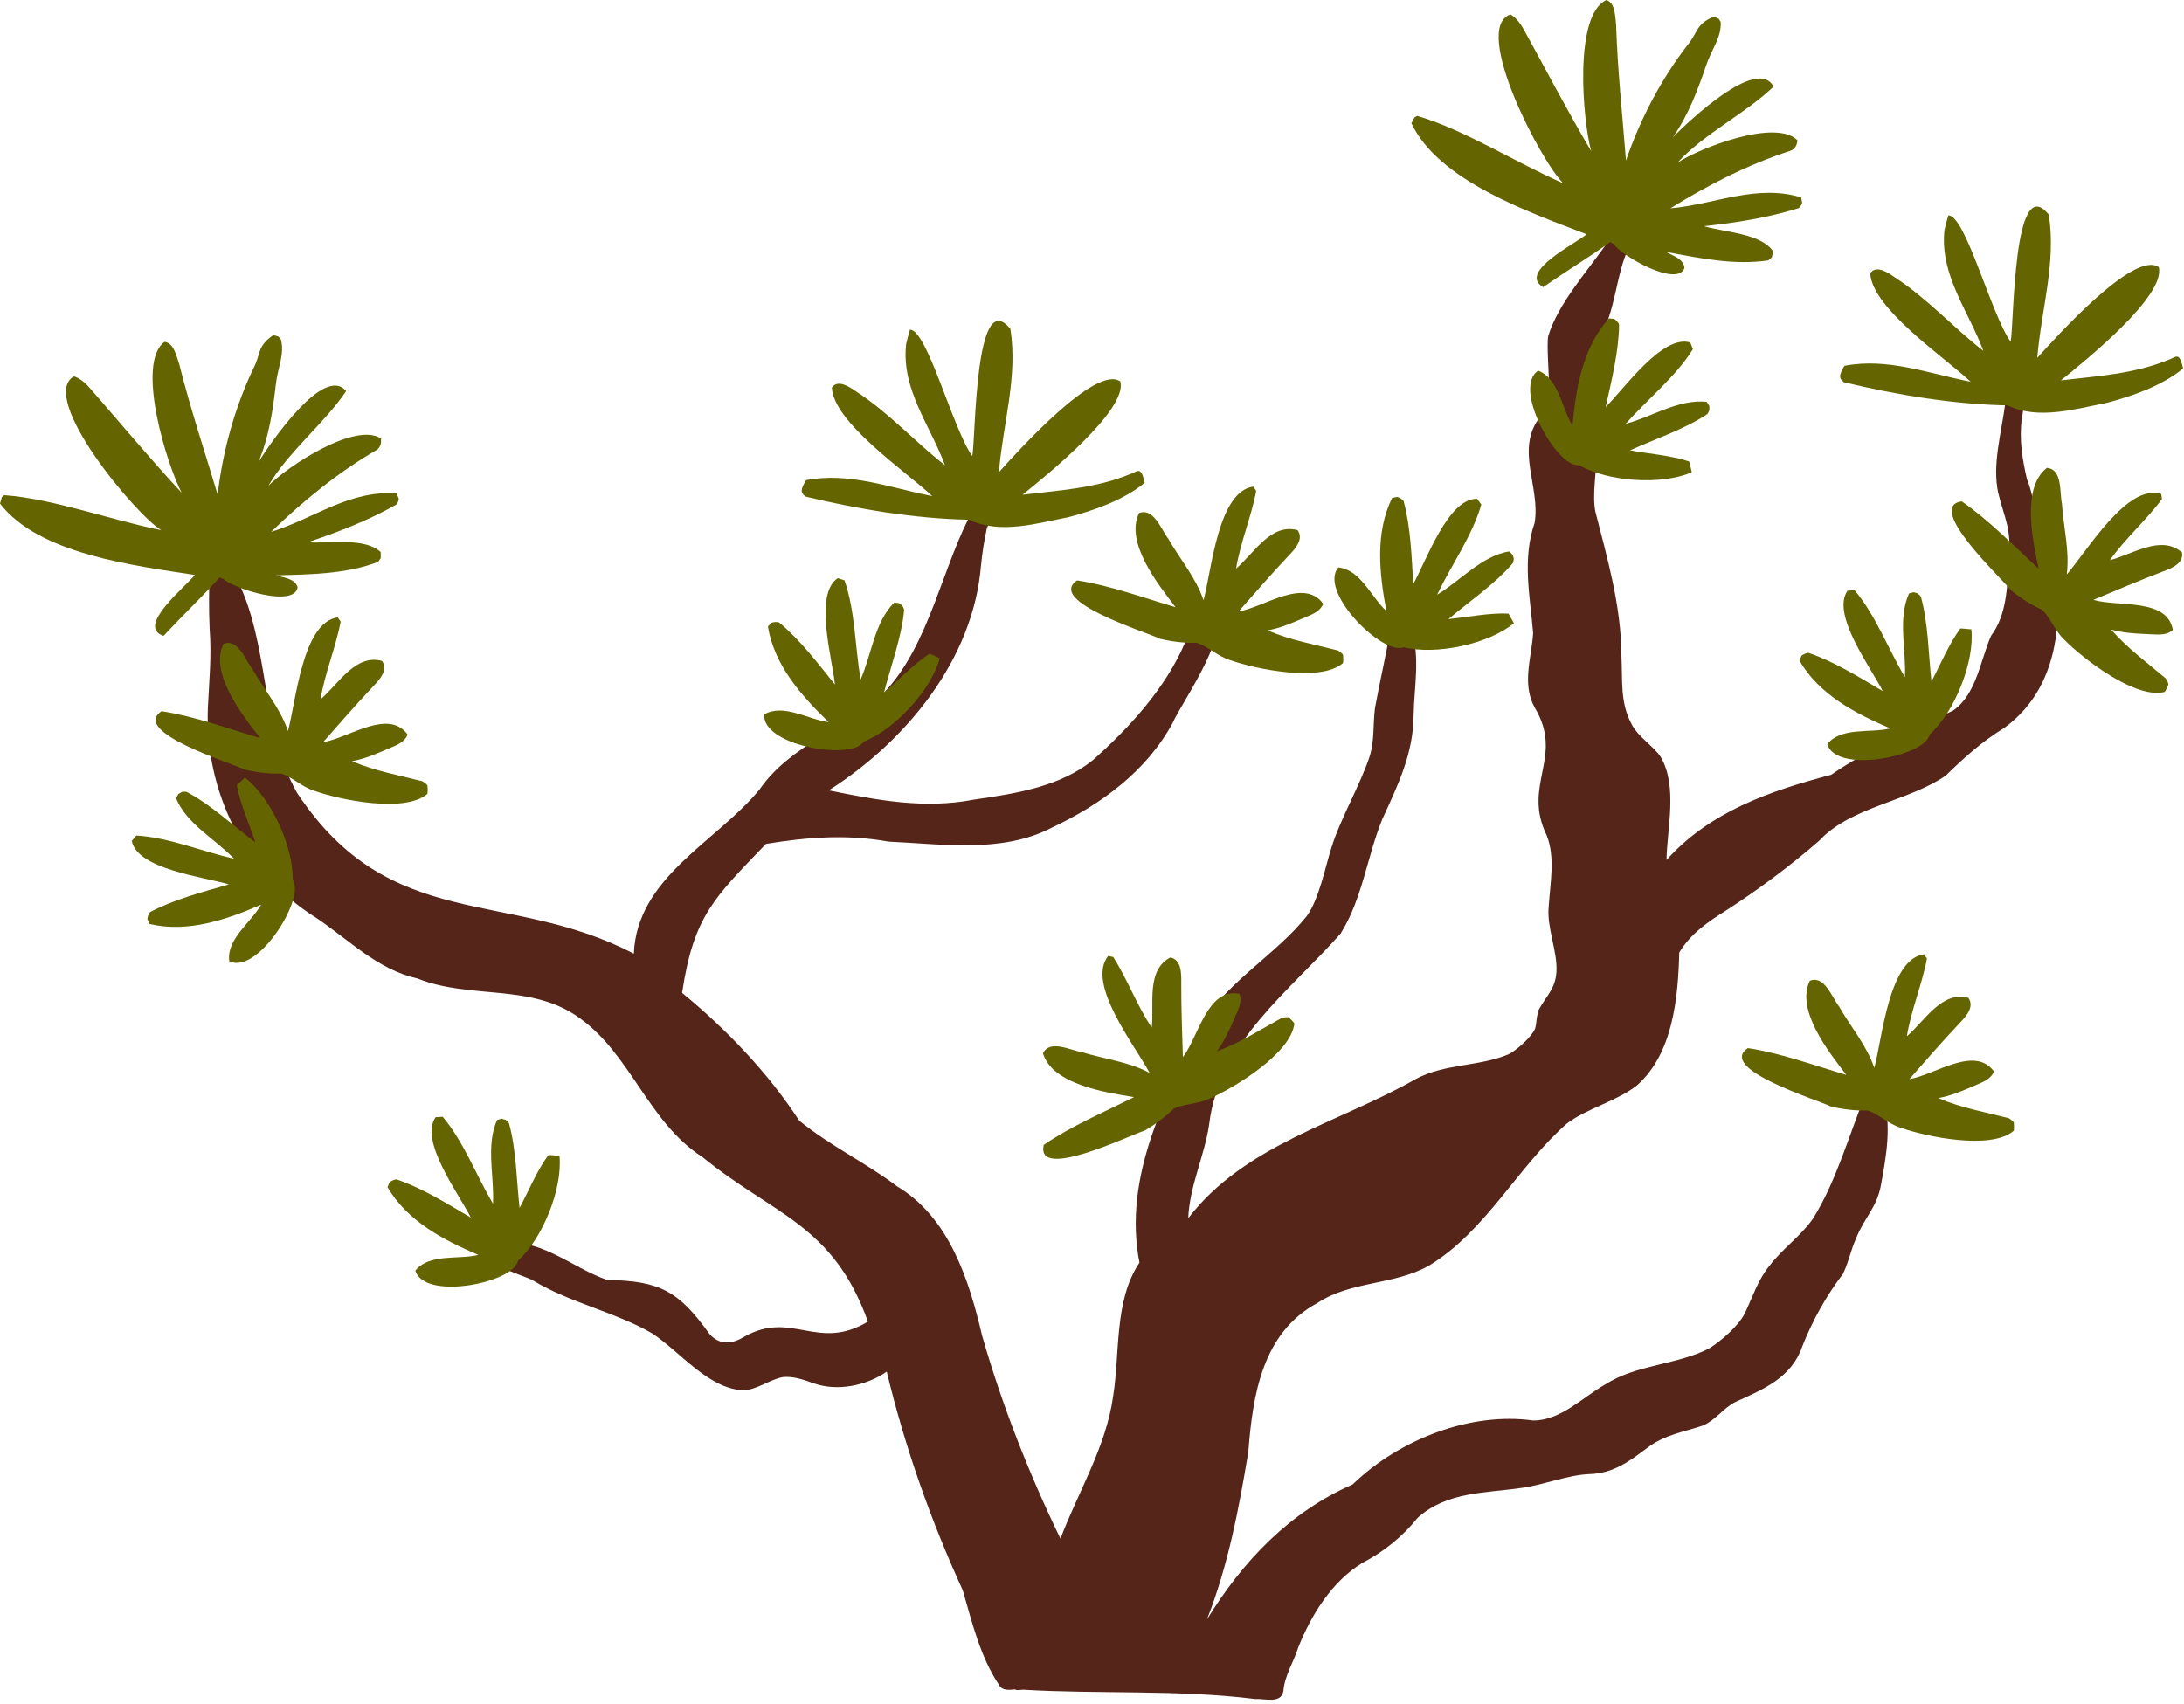 <?xml version="1.0" encoding="UTF-8"?><svg xmlns="http://www.w3.org/2000/svg" xmlns:xlink="http://www.w3.org/1999/xlink" height="382.6" preserveAspectRatio="xMidYMid meet" version="1.0" viewBox="5.0 59.2 490.2 382.6" width="490.2" zoomAndPan="magnify"><g><g id="change1_1"><path d="M 466.34 202.863 C 465.078 210.762 461.621 217.645 454.934 222.562 C 449.691 225.789 445.938 229.23 441.734 233.309 C 433.52 239.074 420.414 240.281 413.348 247.914 C 406.93 253.52 399.531 259.02 392.363 263.637 C 388.32 266.168 384.469 268.812 381.91 273.035 C 381.648 283.25 380.504 295.746 372.383 302.902 C 367.906 306.406 361.305 307.984 356.75 311.379 C 345.691 321.02 338.535 335.609 325.719 343.34 C 317.863 347.781 308.324 346.695 300.707 351.715 C 288.316 358.383 286.172 372.391 285.184 385.16 C 283.074 397.867 280.664 410.637 275.895 422.785 C 283.895 409.723 294.402 398.68 308.602 392.453 C 319.219 382.203 335.195 376.16 349.082 378.102 C 355.285 378.156 360.227 372.871 365.293 370.012 C 372.285 365.492 381.406 365.672 388.707 361.875 C 391.34 360.188 395.066 357.039 396.598 354.098 C 398.32 350.5 399.598 346.438 402.199 343.328 C 405.055 339.543 409.207 336.691 411.914 332.789 C 417.102 324.562 420.078 313.816 423.691 304.957 C 423.691 304.938 424.387 304.344 424.406 304.32 L 425.781 304.008 C 425.781 304.008 427.574 304.91 427.621 304.953 C 427.621 304.977 427.945 305.527 427.969 305.547 C 427.992 305.609 428.168 306.191 427.727 305.469 C 429.562 311.781 428.438 318.473 427.207 325.082 C 426.336 330.234 423.449 332.543 421.613 337.176 C 420.246 340.301 420.145 341.906 418.695 345.125 C 414.859 350.18 411.84 355.598 409.5 361.523 C 407.098 368.516 400.746 371.133 394.504 373.949 C 391.637 375.449 390.145 377.957 387.25 379.227 C 382.965 380.691 378.793 381.234 374.926 384.102 C 370.668 387.301 367.09 390.008 361.711 390.141 C 356.895 390.336 351.621 392.512 346.754 393.207 C 338.605 394.434 329.797 393.98 323.18 399.965 C 319.824 404.164 315.551 407.605 310.801 410.066 C 303.934 414.25 299.348 421.68 296.391 429.043 C 295.395 432.242 293.301 435.473 293.066 438.766 C 292.617 441.809 288.863 440.48 286.652 440.625 C 269.531 438.473 251.516 439.562 234.562 438.535 C 234.656 438.543 232.562 438.766 232.996 438.469 C 231.734 438.535 229.949 438.914 229.223 437.445 C 225.039 431.199 223.176 423.438 221.109 416.266 C 213.898 400.52 208.074 383.996 204.027 367.129 C 199.469 370.316 192.879 371.641 187.578 369.738 C 185.402 368.961 183.098 368.129 180.73 368.359 C 177.84 368.859 174.773 371.305 171.734 371.324 C 163.906 370.91 157.66 362.676 151.418 358.57 C 143.223 353.785 132.906 351.688 124.672 346.684 C 122.211 345.238 109.551 342.203 116.41 338.727 C 125.527 336.223 133.25 343.863 141.328 346.562 C 153.176 346.727 157.406 349.133 164.246 358.691 C 166.598 361.305 169.336 360.938 172.082 359.289 L 172.082 359.27 C 182.809 353.281 188.457 362.691 199.809 355.906 C 191.926 334.02 178.793 332.094 162.664 318.961 C 150.535 311.199 146.57 295.895 135.078 287.75 C 124.289 279.871 110.613 283.648 98.684 278.871 C 89.656 276.855 83.367 270.188 75.855 265.18 C 59.906 255.223 50.898 236.715 51.656 218.105 C 51.941 212.02 52.523 206.547 52.051 200.34 C 51.84 195.883 51.926 191.293 52.035 186.824 C 53.035 181.348 56.906 185.273 57.852 188.566 C 65.742 203.727 63.281 222.246 71.637 237.141 C 92.633 268.949 119.07 258.57 147.262 273.312 C 147.977 256.055 165.867 248.207 175.52 236.387 C 182.477 226.359 194.734 222.812 203.402 214.73 C 213.758 203.812 216.504 186.074 223.441 173.617 C 226.664 170.422 227.918 175.332 226.512 177.723 C 225.859 180.805 225.516 182.945 225.18 186.195 C 223.434 207.293 208.363 225.59 191.02 236.637 C 201.832 238.836 212.457 240.863 223.52 238.727 C 232.863 237.371 242.848 235.895 250.352 229.805 C 258.582 222.48 266.609 213.684 270.996 203.441 C 272.246 201.078 272.832 197.992 275.633 197.184 C 283.453 198.281 269.992 217.27 268.305 221.301 C 262.434 232.324 252.066 239.852 240.977 245.062 C 229.855 250.805 216.469 248.684 204.453 248.145 C 195.137 246.48 186.461 247.102 176.918 248.656 C 165.332 260.75 160.719 264.715 158.094 282.105 C 168.023 290.246 177.363 300.02 184.383 310.781 C 191.367 316.496 199.223 320.148 206.344 325.531 C 218.008 332.492 222.473 346.414 225.426 359.031 C 229.898 374.641 235.938 390.027 243.02 404.633 C 246.988 394.137 253.297 383.965 254.848 372.633 C 256.41 363.004 255.027 351.148 260.75 342.672 C 256.992 323.246 266.688 305.262 275.039 288.555 C 280.98 279.285 291.453 273.391 298.27 264.91 C 301.051 261.141 302.465 253.824 303.84 249.5 C 305.793 243.117 310.383 235.281 312.457 228.891 C 313.523 225.328 313.148 221.84 313.613 218.148 C 314.641 212.527 316.008 206.621 317.023 200.895 C 316.965 200.98 316.883 201.117 316.781 201.316 C 316.973 200.664 317.227 200.148 317.629 199.676 C 318.605 199.066 318.934 198.895 320.094 198.906 C 320.094 198.906 321.109 199.406 321.965 200.695 C 322.039 200.934 322.07 201.168 321.84 200.809 C 323.766 206.723 322.422 213.359 322.285 219.625 C 322.281 228.254 318.77 235.457 315.258 243.102 C 311.855 251.438 310.789 261.012 305.891 268.797 C 294.578 281.621 278.609 293.176 276.41 311.52 C 275.379 318.695 272.008 325.34 271.699 332.688 C 284.406 316.148 305.387 311.328 322.727 301.473 C 329.207 297.953 336.898 298.695 343.594 295.891 C 345.395 295.004 348.809 291.965 349.566 290.098 C 350.059 288.043 349.594 288.719 350.355 285.898 C 352.145 282.691 354.137 281.094 354.336 277.41 C 354.629 272.797 352.105 267.344 352.602 262.746 C 352.906 257.57 354.145 251.711 352.137 246.707 C 346.59 235.262 356.168 229.188 349.453 218.023 C 346.547 212.762 348.738 206.922 349.113 201.352 C 348.434 193.078 346.609 184.789 349.449 176.578 C 350.793 168.602 345.055 160.129 350.57 152.93 C 351.691 151.117 352.59 148.688 352.633 146.469 C 352.77 143.418 352.105 137.035 352.488 134.691 C 354.762 127.156 361.598 119.75 365.961 113.391 C 365.961 113.367 366.023 113.301 366.062 113.254 C 366.148 112.258 366.762 111.355 367.738 111.148 C 368.055 110.727 368.355 110.273 368.559 109.945 C 369.656 106.57 374.309 109.5 372.012 112.195 C 367.914 118.344 368.168 126.117 365.094 133.059 C 361.207 142.77 361.359 150.516 363.305 161.102 C 363.391 165.125 362.332 170.039 363.059 173.977 C 365.719 184.379 368.871 195.195 368.926 206.289 C 369.215 212.305 368.586 216.887 371.258 221.863 C 372.691 224.633 376.105 226.68 377.777 229.176 C 381.586 235.863 379.172 245.039 379.047 252.277 C 388.828 241.363 402.316 236.75 415.992 233.145 C 424.223 227.488 434.469 222.875 443.367 218.73 C 448.66 215.051 449.492 207.395 451.895 201.941 C 455.414 197.23 455.469 191.195 455.922 185.355 C 456.508 177.617 455.023 176.051 453.48 169.789 C 452.156 163.504 454.141 156.734 455.055 149.98 C 454.941 146.926 459.836 146.734 459.27 150.074 C 459.062 151.121 459.176 151.09 458.805 153.129 C 458.164 157.895 458.93 162.359 459.957 166.816 C 461.738 170.797 462.719 180.305 462.609 185.461 C 463.57 191.059 467.312 196.703 466.34 202.863" fill="#542518"/></g><g id="change2_1"><path d="M 306.457 206.262 C 306.461 206.441 306.582 207.988 306.379 208.109 C 301.316 212.383 286.953 209.48 280.938 207.344 C 278.262 206.48 276.176 204.363 273.648 203.512 C 270.934 203.602 268.062 203.246 265.41 202.625 C 262.234 201.051 239.801 194.207 246.746 189.504 C 254.152 190.625 261.629 193.395 268.859 195.52 C 264.941 190.426 257.426 180.953 260.66 174.391 C 263.973 173.117 265.59 178.062 267.23 180.16 C 269.844 184.75 273.43 188.895 275.133 193.949 C 276.934 187.414 278.348 169.52 286.312 168.441 C 286.312 168.465 286.934 169.395 286.957 169.395 C 285.918 175.012 283.359 181.121 282.445 186.844 C 286.418 183.488 290.25 176.566 296.246 178.223 C 297.711 180.258 295.645 182.48 294.262 183.922 C 290.391 188.035 286.727 192.242 283 196.477 C 288.664 195.562 297.684 188.777 302.004 194.766 C 301.105 196.797 299.02 197.266 297.02 198.195 C 294.285 199.355 292.434 200.152 289.508 200.73 C 294.523 202.898 300.09 203.887 305.328 205.242 C 305.328 205.242 305.328 205.242 305.352 205.242 C 305.352 205.266 305.375 205.262 305.375 205.262 C 305.77 205.598 306.344 205.895 306.457 206.262" fill="#646500"/></g><g id="change2_2"><path d="M 294.305 287.645 C 294.43 287.773 295.574 288.816 295.508 289.047 C 294.738 295.625 282.27 303.32 276.418 305.875 C 273.875 307.078 270.906 306.957 268.477 308.062 C 266.559 309.98 264.219 311.688 261.859 313.047 C 258.465 314.066 237.41 324.406 239.266 316.227 C 245.438 311.984 252.785 308.895 259.52 305.504 C 253.176 304.461 241.219 302.684 239.094 295.684 C 240.641 292.492 245.195 294.996 247.828 295.406 C 252.875 296.969 258.328 297.543 263.023 300.066 C 259.875 294.066 248.672 280.039 253.746 273.809 C 253.766 273.824 254.855 274.078 254.867 274.062 C 257.953 278.871 260.262 285.082 263.504 289.883 C 264.109 284.719 262.176 277.047 267.688 274.156 C 270.145 274.641 270.156 277.676 270.133 279.672 C 270.117 285.324 270.32 290.898 270.496 296.535 C 274.008 291.996 275.949 280.879 283.195 282.297 C 283.93 284.395 282.727 286.16 281.906 288.207 C 280.699 290.922 279.895 292.77 278.152 295.191 C 283.297 293.344 288.035 290.262 292.785 287.672 C 292.785 287.672 292.785 287.672 292.801 287.656 C 292.816 287.672 292.832 287.656 292.832 287.656 C 293.352 287.629 293.973 287.453 294.305 287.645" fill="#646500"/></g><g id="change2_3"><path d="M 491.68 212.922 C 491.605 213.086 491.039 214.531 490.801 214.551 C 484.383 216.184 472.73 207.293 468.254 202.742 C 466.223 200.797 465.273 197.98 463.371 196.109 C 460.895 195.004 458.465 193.43 456.352 191.711 C 454.184 188.91 436.996 172.949 445.301 171.754 C 451.469 176 456.984 181.754 462.559 186.832 C 461.262 180.535 458.645 168.73 464.422 164.242 C 467.953 164.543 467.246 169.695 467.805 172.301 C 468.148 177.57 469.562 182.867 468.887 188.156 C 473.363 183.07 482.457 167.59 490.09 170.102 C 490.082 170.121 490.234 171.23 490.254 171.238 C 486.867 175.84 481.895 180.215 478.566 184.965 C 483.609 183.68 490.078 179.133 494.754 183.242 C 495.18 185.711 492.348 186.809 490.477 187.5 C 485.195 189.508 480.059 191.691 474.859 193.871 C 480.352 195.523 491.43 193.363 492.699 200.637 C 491.004 202.07 488.922 201.578 486.719 201.547 C 483.75 201.395 481.734 201.301 478.852 200.539 C 482.418 204.684 486.988 208.008 491.109 211.516 C 491.109 211.516 491.109 211.516 491.133 211.523 C 491.121 211.543 491.141 211.551 491.141 211.551 C 491.352 212.027 491.738 212.543 491.68 212.922" fill="#646500"/></g><g id="change2_4"><path d="M 100.953 235.621 C 100.961 235.801 101.082 237.348 100.879 237.469 C 95.816 241.742 81.453 238.84 75.438 236.703 C 72.758 235.84 70.676 233.723 68.148 232.871 C 65.434 232.961 62.562 232.605 59.91 231.984 C 56.734 230.41 34.301 223.566 41.246 218.863 C 48.652 219.984 56.129 222.754 63.359 224.883 C 59.441 219.785 51.926 210.312 55.16 203.75 C 58.469 202.477 60.09 207.422 61.727 209.52 C 64.344 214.109 67.93 218.254 69.633 223.309 C 71.434 216.773 72.848 198.879 80.809 197.801 C 80.809 197.824 81.434 198.754 81.457 198.754 C 80.418 204.367 77.859 210.48 76.945 216.203 C 80.914 212.848 84.746 205.926 90.746 207.582 C 92.211 209.617 90.145 211.84 88.762 213.281 C 84.891 217.395 81.223 221.602 77.5 225.836 C 83.164 224.922 92.184 218.141 96.504 224.125 C 95.605 226.156 93.52 226.625 91.52 227.555 C 88.785 228.715 86.934 229.512 84.008 230.09 C 89.023 232.258 94.59 233.246 99.828 234.602 C 99.828 234.602 99.828 234.602 99.852 234.602 C 99.852 234.621 99.875 234.621 99.875 234.621 C 100.27 234.957 100.844 235.254 100.953 235.621" fill="#646500"/></g><g id="change2_5"><path d="M 457.008 311.258 C 457.012 311.438 457.137 312.984 456.93 313.105 C 451.871 317.379 437.508 314.473 431.488 312.34 C 428.812 311.477 426.73 309.359 424.199 308.508 C 421.484 308.594 418.613 308.242 415.965 307.617 C 412.789 306.047 390.352 299.203 397.301 294.496 C 404.703 295.621 412.18 298.387 419.41 300.516 C 415.492 295.422 407.98 285.949 411.215 279.383 C 414.523 278.113 416.141 283.055 417.781 285.156 C 420.395 289.746 423.98 293.891 425.684 298.941 C 427.484 292.41 428.898 274.516 436.863 273.438 C 436.863 273.461 437.484 274.391 437.508 274.387 C 436.473 280.004 433.91 286.117 432.996 291.84 C 436.969 288.484 440.801 281.562 446.801 283.219 C 448.262 285.25 446.195 287.473 444.812 288.918 C 440.941 293.031 437.277 297.238 433.555 301.473 C 439.219 300.559 448.234 293.773 452.559 299.762 C 451.656 301.793 449.57 302.262 447.574 303.191 C 444.836 304.352 442.984 305.148 440.059 305.727 C 445.074 307.895 450.645 308.883 455.883 310.238 C 455.883 310.238 455.883 310.238 455.902 310.238 C 455.902 310.258 455.926 310.258 455.926 310.258 C 456.32 310.594 456.895 310.891 457.008 311.258" fill="#646500"/></g><g id="change2_6"><path d="M 94.023 169.984 L 94.504 171.137 C 94.488 171.5 94.293 172.172 93.988 172.461 C 87.785 175.992 80.855 178.688 74.062 180.934 C 78.895 181.293 86.852 179.766 90.445 183.145 C 90.445 183.168 90.457 184.488 90.457 184.512 C 90.457 184.512 89.84 185.34 89.84 185.359 C 82.664 188.09 74.746 188.148 67.004 188.375 C 68.754 188.926 71.133 189.043 71.797 191.027 C 71.152 195.699 57.461 191.406 55.055 189.113 C 54.793 189.102 54.531 189.004 54.309 188.84 C 50.508 193.051 45.793 197.555 41.91 201.742 C 41.887 201.805 41.734 201.898 41.68 201.945 C 35.402 199.84 46.707 190.914 48.73 188.277 C 35.133 186.176 13.707 183.625 5 172.25 C 5.094 171.898 5.398 170.824 5.418 170.801 C 5.418 170.781 5.926 170.391 5.945 170.367 C 16.91 171.156 30 175.988 41.215 178.23 C 35.688 175.008 13.492 148.578 21.547 143.688 C 23.059 144.078 24.562 145.578 25.551 146.762 C 32.258 154.461 38.812 162.34 45.781 169.844 C 42.484 163.633 35.375 140.77 41.914 135.953 C 44.016 136.129 44.66 139.301 45.242 141.008 C 47.703 150.828 50.934 160.516 53.848 170.238 C 54.996 160.488 57.637 150.852 61.855 141.953 C 63.641 138.48 62.629 137.043 66.309 134.441 L 67.469 134.742 L 68.035 135.348 C 68.945 138.719 67.324 141.828 66.938 145.309 C 66.223 151.43 65.406 157.18 63.016 162.91 C 65.559 158.875 77.672 140.949 82.691 147.004 C 82.691 147.004 82.711 146.98 82.73 146.938 C 77.863 154.227 69.77 160.512 65.246 168.246 C 69.551 163.887 84.676 153.883 90.492 157.629 C 90.633 158.652 90.422 159.711 89.406 160.297 C 80.805 165.305 72.992 171.699 65.855 178.613 C 75.422 175.625 83.523 169.16 94.023 169.984" fill="#646500"/></g><g id="change2_7"><path d="M 409.266 103.512 L 409.488 104.738 C 409.398 105.094 409.066 105.707 408.711 105.926 C 401.898 108.062 394.555 109.223 387.438 109.98 C 392.082 111.355 400.188 111.551 402.98 115.617 C 402.977 115.637 402.703 116.934 402.699 116.953 C 402.699 116.953 401.922 117.633 401.918 117.652 C 394.324 118.797 386.578 117.18 378.961 115.758 C 380.555 116.664 382.855 117.285 383.082 119.363 C 381.465 123.793 368.992 116.695 367.129 113.941 C 366.879 113.875 366.641 113.727 366.457 113.516 C 361.852 116.828 356.285 120.23 351.605 123.5 C 351.57 123.555 351.398 123.617 351.336 123.652 C 345.648 120.258 358.59 113.934 361.125 111.789 C 348.281 106.848 327.887 99.816 321.785 86.852 C 321.953 86.527 322.48 85.543 322.504 85.523 C 322.508 85.504 323.086 85.23 323.109 85.215 C 333.656 88.309 345.426 95.805 355.91 100.371 C 351.191 96.051 335.109 65.52 344.012 62.445 C 345.406 63.148 346.562 64.938 347.277 66.301 C 352.195 75.246 356.934 84.336 362.152 93.148 C 360.246 86.375 358.148 62.527 365.559 59.211 C 367.574 59.824 367.531 63.059 367.738 64.852 C 368.062 74.969 369.164 85.121 369.949 95.242 C 373.141 85.957 377.766 77.102 383.773 69.297 C 386.258 66.285 385.57 64.664 389.719 62.902 L 390.789 63.441 L 391.215 64.152 C 391.391 67.641 389.145 70.336 388.027 73.652 C 386.031 79.484 384.016 84.93 380.465 90.023 C 383.805 86.621 399.441 71.672 403.066 78.648 C 403.066 78.648 403.09 78.633 403.121 78.594 C 396.816 84.688 387.574 89.113 381.516 95.711 C 386.645 92.363 403.547 85.797 408.438 90.688 C 408.355 91.719 407.926 92.711 406.809 93.066 C 397.34 96.137 388.352 100.73 379.91 105.973 C 389.891 105.082 399.18 100.48 409.266 103.512" fill="#646500"/></g><g id="change2_8"><path d="M 244.84 175.301 C 237.727 176.684 229.453 179.203 222.535 175.887 C 210.34 175.645 197.621 173.52 185.809 170.688 C 184.789 169.859 184.488 169.359 185.922 166.996 C 195.605 165.133 204.688 168.699 214.25 170.574 C 208.309 165.023 192.09 154.074 191.711 146.219 C 193.055 144.242 195.77 146.109 197.238 147.145 C 204.441 151.801 210.316 158.355 217.102 163.648 C 213.773 154.688 207.316 146.66 208.363 136.594 C 208.34 136.551 208.297 136.531 208.293 136.488 C 208.316 136.508 208.34 136.527 208.359 136.551 C 208.562 135.609 208.844 134.488 209.246 133.215 C 213.086 133.148 218.891 155.617 223.223 161.582 C 224.016 157.766 223.727 123.023 231.785 133.055 C 233.492 143.863 230.086 154.383 229.203 165.207 C 233.23 160.773 250.969 140.906 256.469 144.852 C 258.105 151.305 239.754 166.039 234.504 170.266 C 242.785 169.285 250.836 168.828 258.492 165.711 C 260.367 165.129 261.023 163.586 261.934 167.59 C 257.215 171.461 250.668 173.746 244.84 175.301" fill="#646500"/></g><g id="change2_9"><path d="M 477.906 149.633 C 470.793 151.016 462.52 153.531 455.602 150.219 C 443.406 149.977 430.691 147.852 418.879 145.02 C 417.855 144.191 417.559 143.691 418.992 141.328 C 428.672 139.465 437.758 143.031 447.316 144.906 C 441.379 139.355 425.156 128.406 424.777 120.551 C 426.121 118.574 428.836 120.441 430.309 121.48 C 437.508 126.133 443.383 132.688 450.168 137.98 C 446.84 129.016 440.387 120.992 441.43 110.926 C 441.406 110.883 441.363 110.863 441.359 110.816 C 441.383 110.84 441.406 110.859 441.43 110.883 C 441.629 109.941 441.91 108.82 442.316 107.547 C 446.152 107.48 451.961 129.949 456.289 135.914 C 457.082 132.098 456.793 97.355 464.852 107.387 C 466.559 118.195 463.152 128.711 462.27 139.539 C 466.297 135.105 484.035 115.234 489.539 119.184 C 491.172 125.637 472.82 140.371 467.57 144.598 C 475.852 143.617 483.902 143.16 491.562 140.043 C 493.438 139.461 494.094 137.914 495 141.922 C 490.281 145.793 483.738 148.078 477.906 149.633" fill="#646500"/></g><g id="change2_10"><path d="M 344.777 184.621 C 344.762 184.887 344.672 185.422 344.539 185.648 C 340.559 190.305 334.801 194.207 330.109 198.18 C 334.262 197.781 339.391 196.738 343.516 196.953 C 343.621 196.969 343.621 196.969 344.793 199.113 C 339.16 203.789 327.309 206.328 320.078 204.504 C 319.863 204.621 319.605 204.652 319.344 204.641 C 314.438 205.395 301.023 191.93 305.367 186.602 C 310.363 187.031 312.77 193.289 316.172 196.371 C 314.609 188.023 313.578 178.93 317.461 170.977 C 317.48 170.977 318.602 170.758 318.602 170.758 C 319.074 170.883 319.816 171.293 320.051 171.742 C 321.645 177.688 321.836 184.215 322.203 190.316 C 325.074 185.246 330.012 171.02 336.52 171.191 C 336.934 171.762 337.461 172.457 337.48 172.457 C 335.441 179.539 330.738 186.051 327.57 192.703 C 332.895 189.52 337.473 184.066 343.695 182.992 L 344.504 183.719 L 344.777 184.621" fill="#646500"/></g><g id="change2_11"><path d="M 207.531 195.184 C 207.672 195.41 207.906 195.898 207.93 196.16 C 207.371 202.262 204.934 208.777 203.402 214.73 C 206.562 212.004 210.141 208.188 213.629 205.977 C 213.73 205.926 213.73 205.926 215.926 207 C 214.031 214.07 205.828 222.996 198.875 225.688 C 198.77 225.906 198.578 226.082 198.355 226.227 C 194.789 229.68 176.062 226.449 176.523 219.59 C 180.848 217.051 186.43 220.766 190.988 221.312 C 184.887 215.406 178.789 208.582 177.355 199.848 C 177.371 199.836 178.156 199.012 178.156 199.012 C 178.617 198.84 179.457 198.742 179.91 198.977 C 184.645 202.906 188.578 208.117 192.406 212.887 C 191.816 207.086 187.617 192.625 193.027 189.004 C 193.695 189.23 194.527 189.492 194.543 189.48 C 196.977 196.438 196.902 204.469 198.164 211.73 C 200.668 206.051 201.25 198.957 205.703 194.48 L 206.785 194.605 L 207.531 195.184" fill="#646500"/></g><g id="change2_12"><path d="M 388.668 151.273 C 388.578 151.523 388.348 152.016 388.156 152.199 C 383.055 155.586 376.445 157.766 370.852 160.305 C 374.953 161.059 380.172 161.457 384.078 162.789 C 384.18 162.836 384.18 162.836 384.719 165.219 C 378.023 168.176 365.926 167.379 359.473 163.645 C 359.234 163.699 358.977 163.66 358.73 163.578 C 353.801 162.961 344.582 146.34 350.219 142.402 C 354.906 144.184 355.508 150.859 357.938 154.754 C 358.719 146.301 360.215 137.27 366.121 130.68 C 366.145 130.684 367.281 130.781 367.281 130.781 C 367.703 131.031 368.305 131.629 368.406 132.125 C 368.312 138.277 366.711 144.609 365.395 150.578 C 369.547 146.488 378.184 134.152 384.395 136.102 C 384.641 136.762 384.953 137.574 384.977 137.578 C 381.078 143.836 374.77 148.809 369.902 154.344 C 375.898 152.734 381.793 148.742 388.07 149.414 L 388.652 150.336 L 388.668 151.273" fill="#646500"/></g><g id="change2_13"><path d="M 45.855 236.98 C 46.117 236.941 46.66 236.914 46.91 236.992 C 52.328 239.852 57.402 244.609 62.309 248.309 C 61.008 244.348 58.863 239.574 58.16 235.504 C 58.156 235.395 58.156 235.395 59.988 233.781 C 65.789 238.246 70.871 249.25 70.684 256.707 C 70.844 256.887 70.934 257.133 70.98 257.391 C 72.797 262.012 62.609 278.059 56.457 274.992 C 55.777 270.023 61.352 266.301 63.609 262.305 C 55.812 265.664 47.168 268.668 38.555 266.633 C 38.547 266.613 38.09 265.566 38.09 265.566 C 38.105 265.078 38.344 264.266 38.73 263.938 C 44.18 261.074 50.504 259.453 56.375 257.754 C 50.797 256.066 35.832 254.383 34.574 247.992 C 35.035 247.465 35.598 246.797 35.594 246.777 C 42.953 247.207 50.34 250.367 57.527 251.992 C 53.246 247.496 46.922 244.23 44.504 238.398 L 45.035 237.449 L 45.855 236.98" fill="#646500"/></g><g id="change2_14"><path d="M 118.527 310.629 C 118.738 310.793 119.129 311.164 119.246 311.402 C 120.891 317.301 120.926 324.258 121.613 330.367 C 123.594 326.695 125.586 321.855 128.062 318.551 C 128.137 318.469 128.137 318.469 130.57 318.695 C 131.312 325.977 126.816 337.23 121.273 342.219 C 121.254 342.461 121.133 342.695 120.98 342.906 C 118.871 347.402 100.219 351.035 98.215 344.461 C 101.352 340.551 107.891 342.039 112.344 340.93 C 104.543 337.578 96.418 333.367 91.973 325.711 C 91.984 325.695 92.43 324.645 92.43 324.645 C 92.797 324.32 93.551 323.934 94.055 323.984 C 99.879 325.977 105.402 329.453 110.676 332.551 C 108.066 327.34 99.004 315.312 102.773 310.008 C 103.477 309.98 104.348 309.93 104.359 309.91 C 109.105 315.551 111.891 323.086 115.648 329.426 C 115.973 323.227 113.996 316.387 116.57 310.621 L 117.625 310.355 L 118.527 310.629" fill="#646500"/></g><g id="change2_15"><path d="M 435.434 192.426 C 435.645 192.59 436.035 192.961 436.152 193.199 C 437.801 199.098 437.836 206.055 438.52 212.164 C 440.5 208.492 442.492 203.652 444.969 200.348 C 445.043 200.266 445.043 200.266 447.477 200.492 C 448.219 207.773 443.727 219.027 438.18 224.016 C 438.16 224.258 438.043 224.492 437.887 224.703 C 435.777 229.199 417.125 232.832 415.121 226.258 C 418.262 222.348 424.797 223.84 429.254 222.727 C 421.449 219.375 413.324 215.164 408.883 207.508 C 408.895 207.488 409.336 206.438 409.336 206.438 C 409.703 206.117 410.457 205.73 410.961 205.781 C 416.785 207.773 422.312 211.25 427.582 214.348 C 424.973 209.137 415.91 197.109 419.684 191.805 C 420.387 191.777 421.258 191.727 421.266 191.707 C 426.012 197.348 428.797 204.883 432.559 211.223 C 432.879 205.023 430.902 198.184 433.48 192.422 L 434.531 192.152 L 435.434 192.426" fill="#646500"/></g></g></svg>